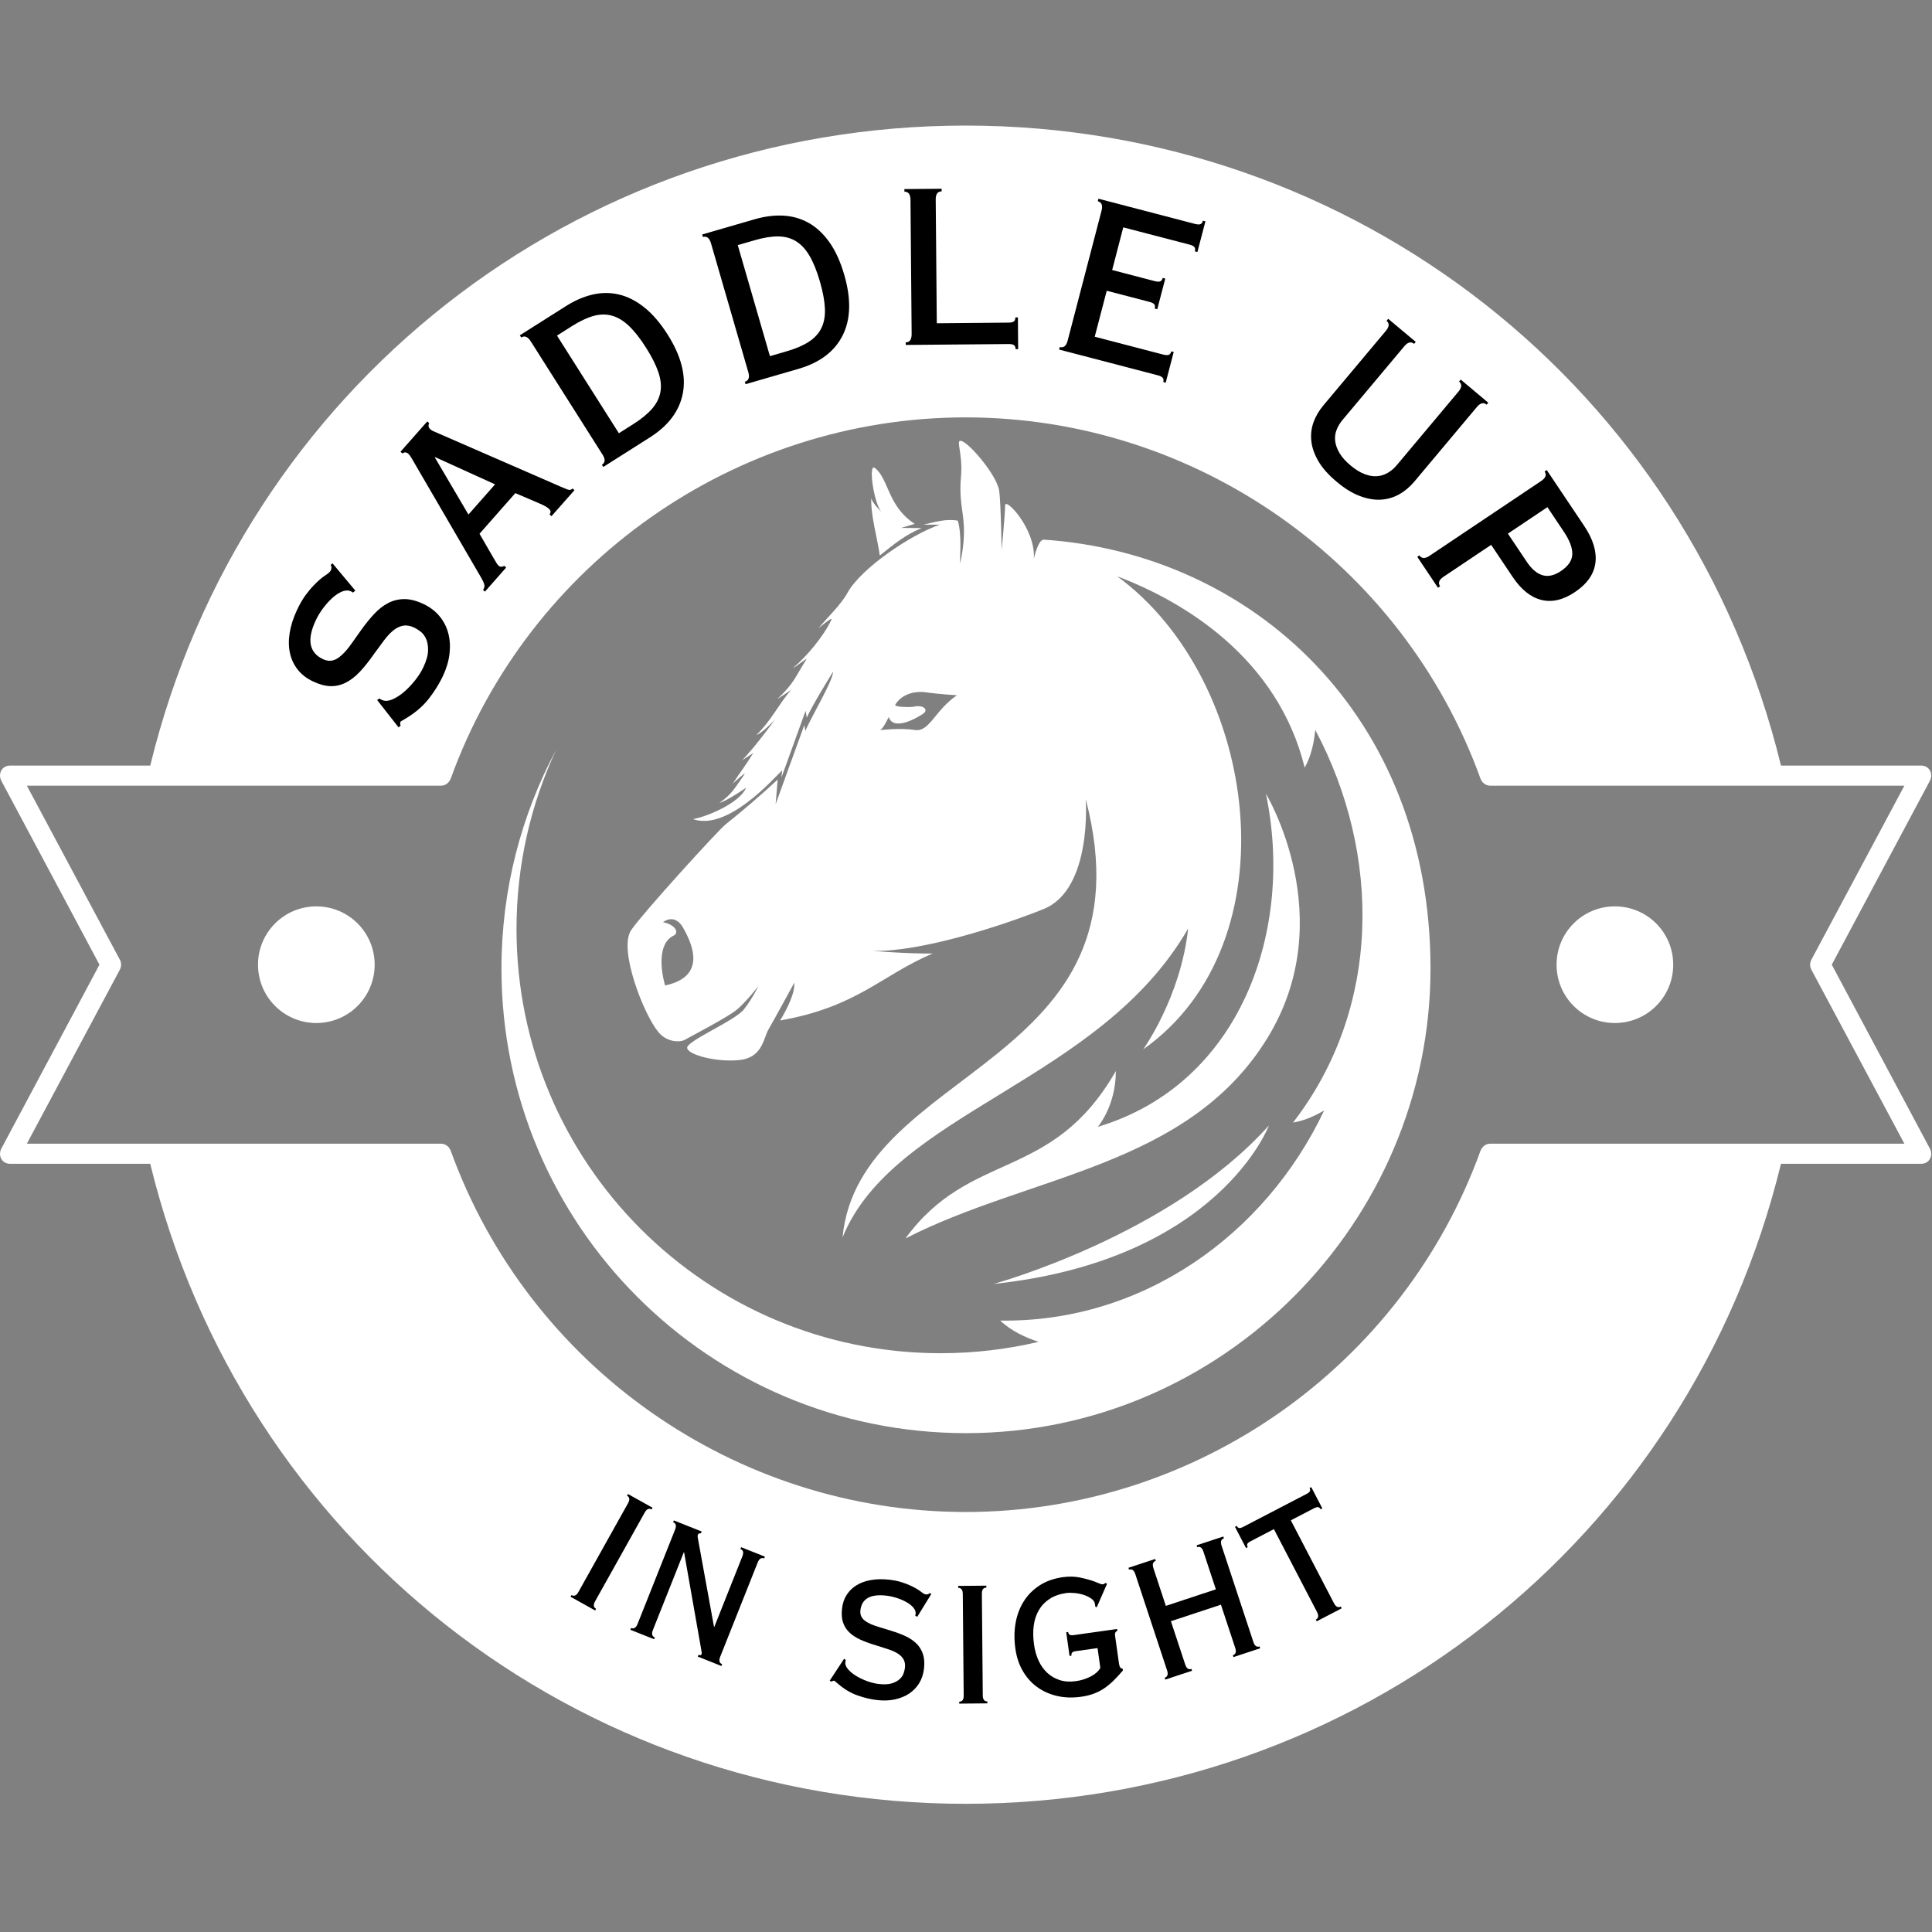 <svg xmlns="http://www.w3.org/2000/svg" xmlns:xlink="http://www.w3.org/1999/xlink" width="1120" zoomAndPan="magnify" viewBox="0 0 840 840" height="1120" preserveAspectRatio="xMidYMid meet" version="1.2"><rect x="0" y="0" width="840" height="840" fill="#808080" stroke="none"/><defs><clipPath id="63729104cb"><path d="M 0 54.602 L 840 54.602 L 840 785 L 0 785 Z M 0 54.602 "/></clipPath><clipPath id="4a7612cc18"><path d="M 218.027 191 L 622 191 L 622 623.555 L 218.027 623.555 Z M 218.027 191 "/></clipPath></defs><g id="7ab3bacb65"><g clip-rule="nonzero" clip-path="url(#63729104cb)"><path style=" stroke:none;fill-rule:nonzero;fill:#ffffff;fill-opacity:1;" d="M 0.586 503.898 C 1.344 505.242 2.77 506 4.367 506 L 65.324 506 C 105.293 670.07 250.555 784.266 419.832 784.266 C 589.109 784.266 734.371 669.984 774.336 506 L 835.297 506 C 836.891 506 838.32 505.242 839.074 503.898 C 839.832 502.559 839.832 500.879 839.16 499.535 L 796.422 419.43 L 839.16 339.328 C 839.832 337.898 839.832 336.219 839.074 334.961 C 838.32 333.617 836.891 332.859 835.297 332.859 L 774.336 332.859 C 734.371 168.789 589.109 54.598 419.832 54.598 C 250.555 54.598 105.293 168.789 65.324 332.859 L 4.367 332.859 C 2.77 332.859 1.344 333.617 0.586 334.961 C -0.168 336.305 -0.168 337.984 0.504 339.328 L 43.242 419.43 L 0.504 499.535 C -0.168 500.961 -0.168 502.559 0.586 503.898 Z M 52.145 421.531 C 52.816 420.188 52.816 418.59 52.145 417.332 L 11.672 341.594 L 191.777 341.594 C 192.617 341.594 193.375 341.34 194.047 340.922 C 194.129 340.836 194.297 340.754 194.383 340.668 C 195.055 340.164 195.559 339.496 195.809 338.824 C 195.895 338.738 195.895 338.738 195.895 338.738 C 229.816 244.695 319.828 181.469 419.832 181.469 C 519.836 181.469 609.848 244.695 643.77 338.738 C 643.77 338.738 643.77 338.738 643.855 338.824 C 644.105 339.496 644.527 340.164 645.281 340.668 C 645.363 340.754 645.531 340.836 645.617 340.922 C 646.289 341.34 647.043 341.594 647.883 341.594 L 827.992 341.594 L 787.52 417.332 C 786.848 418.676 786.848 420.27 787.52 421.531 L 827.992 497.266 L 647.883 497.266 C 647.043 497.266 646.289 497.52 645.617 497.938 C 645.531 498.023 645.367 498.105 645.281 498.191 C 644.609 498.695 644.105 499.367 643.855 500.039 C 643.77 500.121 643.77 500.121 643.77 500.121 C 609.848 594.164 519.836 657.391 419.832 657.391 C 319.828 657.391 229.816 594.164 195.895 500.121 C 195.895 500.121 195.895 500.121 195.809 500.039 C 195.559 499.367 195.137 498.695 194.383 498.191 C 194.297 498.105 194.129 498.023 194.047 497.938 C 193.375 497.52 192.617 497.266 191.777 497.266 L 11.672 497.266 Z M 52.145 421.531 "/></g><path style=" stroke:none;fill-rule:nonzero;fill:#ffffff;fill-opacity:1;" d="M 137.535 394.074 C 123.516 394.074 112.18 405.406 112.18 419.43 C 112.18 433.453 123.516 444.789 137.535 444.789 C 151.559 444.789 162.895 433.453 162.895 419.43 C 162.895 405.406 151.559 394.074 137.535 394.074 Z M 137.535 394.074 "/><path style=" stroke:none;fill-rule:nonzero;fill:#ffffff;fill-opacity:1;" d="M 702.125 444.789 C 716.148 444.789 727.484 433.453 727.484 419.43 C 727.484 405.406 716.148 394.074 702.125 394.074 C 688.105 394.074 676.77 405.406 676.77 419.43 C 676.77 433.453 688.105 444.789 702.125 444.789 Z M 702.125 444.789 "/><g clip-rule="nonzero" clip-path="url(#4a7612cc18)"><path style=" stroke:none;fill-rule:evenodd;fill:#ffffff;fill-opacity:1;" d="M 400.699 229.594 L 391.773 229.527 L 397.707 227.773 C 385.895 220.117 386.508 208.352 380.441 203.5 C 377.352 201.027 379.875 218.414 383.094 222.438 C 383.094 222.438 379.305 218.773 378.801 216.629 C 378.594 224.461 381.391 233.504 382.523 241.531 C 388.582 236.707 393.48 232.574 400.699 229.594 Z M 432.023 558.234 C 432.023 558.234 508.848 537.227 551.707 489.328 C 551.707 489.328 529.812 547.832 432.023 558.234 Z M 477.285 489.945 C 477.285 489.945 485.152 480.969 485.152 465.656 C 457.363 514.164 421.965 499.664 393.68 538.457 C 447.758 510.699 516.512 507.547 551.031 451.348 C 583.129 399.078 550.395 345.102 550.395 345.102 C 562.781 404.031 539.695 471.223 477.285 489.945 Z M 453.793 234.625 C 544.246 240.703 621.957 310.875 621.957 421.141 C 621.957 531.402 531.535 623.105 419.992 623.105 C 308.449 623.105 218.027 532.684 218.027 421.141 C 218.027 386.723 226.645 354.324 241.824 325.965 C 230.758 349.648 224.566 376.07 224.566 403.938 C 224.566 505.789 307.133 588.355 408.984 588.355 C 423.637 588.355 437.887 586.641 451.551 583.41 C 445.992 581.59 439.547 578.68 434.922 574.164 C 496.543 575.066 550 537.102 575.73 482.793 C 571.664 485.211 566.984 487.316 562.195 488.059 C 600.719 438.25 600.621 371.332 571.84 317.332 C 571.344 322.711 570.094 328.762 567.254 333.746 C 555.574 286.195 514.922 261.586 485.73 250.57 C 547.574 295.812 562.535 410.02 497.062 456.234 C 497.062 456.234 513.352 433.543 516.582 403.719 C 478.02 470.648 388.562 483.262 366.316 538.02 C 373.539 463.102 502.422 464 472.059 347.391 C 472.059 347.391 475.004 386.625 453.793 395.211 C 435.145 402.758 399.859 414 379.391 413.43 C 379.391 413.43 394.105 414.703 405.535 414.562 C 383.062 424.059 372.984 437.711 339.164 443.688 C 339.164 443.688 345.852 433.211 345.348 427.277 C 345.348 427.277 336.258 443.941 334.113 447.602 C 331.969 451.262 331.586 459.723 321.742 460.859 C 311.895 461.992 299.27 458.711 298.762 455.68 C 298.258 452.652 319.562 443.867 323.477 438.816 C 327.391 433.77 329.695 428.793 329.695 428.793 C 329.695 428.793 324.52 435.48 320.477 438.891 C 316.438 442.301 300.027 450.758 297.879 452.02 C 295.734 453.281 290.051 453.281 286.266 448.738 C 279.805 440.988 268.801 412.68 274.398 404.426 C 279.449 396.977 312.211 361.043 315.43 358.473 C 322.906 352.488 331.203 345.426 338.125 338.934 L 337.234 349.633 L 349.703 315.238 L 350.137 317.844 C 352.484 312.055 362.371 295.664 362.176 292.074 C 362.176 292.074 352.668 307.398 350.773 312.07 L 350.27 309.039 L 339.793 337.953 L 340.043 334.922 C 335.973 338.883 316.266 361.383 301.285 356.133 C 307.832 355.016 321.859 348.852 324.391 342.5 C 324.391 342.5 315.805 348.43 312.773 349.062 C 318.297 345.328 319.527 342.445 323.504 336.941 C 325.145 334.668 318.582 340.73 318.582 340.73 C 321.629 336.035 324.387 332.539 327.543 327.348 C 327.543 327.348 324.012 329.746 322.746 330.504 C 328.273 324.527 332.059 319.461 336.887 312.957 C 336.887 312.957 331.078 319.016 328.934 319.523 C 335.773 312.68 338.191 306.68 343.957 299.953 C 343.957 299.953 339.918 302.73 337.898 303.996 C 345.324 297.004 345.605 294.551 350.523 286.824 C 351.406 285.438 347.113 289.223 344.715 290.488 C 350.621 285.594 358.258 276.438 361.504 269.402 C 362.262 267.762 355.824 273.191 355.824 273.191 C 359.691 268.504 365.656 262.902 368.449 257.789 C 374.32 247.027 396.234 232.348 408.594 228.121 L 401.527 228.121 C 406.438 226.949 411.418 225.453 416.438 226.375 C 418.387 233.086 417.188 242.613 417.492 244.906 C 421.621 225.148 416.434 222.539 417.812 207.359 C 418.824 196.25 414.781 190.188 418.57 191.953 C 422.359 193.723 433.719 207.105 434.477 213.668 C 435.234 220.234 435.488 239.172 435.488 239.172 C 435.488 239.172 437.004 223.77 437.004 219.73 C 437.004 216.027 450.34 229.949 449.5 242.957 C 449.5 242.957 451.27 234.625 453.793 234.625 Z M 288.281 400.949 C 288.281 400.949 293.207 396.785 296.992 403.348 C 303.898 415.316 303.824 425.332 289.164 428.473 C 287.406 422.316 285.652 410.191 292.953 406.758 C 295.102 405.746 294.215 402.211 288.281 400.949 Z M 416.047 302.289 C 416.047 302.289 407.84 301.785 402.789 301.027 C 397.738 300.27 392.059 301.785 389.281 306.332 C 388.551 307.535 396.055 307.512 397.105 307.277 C 401.652 306.266 403.926 308.664 401.211 310.43 C 398.152 312.422 388.438 317.914 386.406 311.738 C 385.16 314.25 384.074 316.383 382.719 317.438 C 382.719 317.438 391.469 316.379 397.781 317.387 C 404.094 318.398 406.453 308.855 416.047 302.289 Z M 416.047 302.289 "/></g><g style="fill:#000000;fill-opacity:1;"><g transform="translate(177.946, 322.775)"><path style="stroke:none" d="M -48.812 -57.562 C -47.625 -60.094 -46.406 -62.211 -45.156 -63.922 C -43.906 -65.629 -42.688 -67.094 -41.5 -68.312 C -39.625 -70.25 -37.992 -71.66 -36.609 -72.547 C -35.234 -73.43 -34.398 -74.18 -34.109 -74.797 C -33.973 -75.078 -33.883 -75.414 -33.844 -75.812 C -33.801 -76.207 -33.898 -76.664 -34.141 -77.188 L -33.391 -77.859 L -23.453 -65.984 L -24.484 -65.125 C -24.734 -65.32 -24.914 -65.445 -25.031 -65.5 C -25.145 -65.551 -25.254 -65.602 -25.359 -65.656 C -26.484 -66.188 -27.738 -66.176 -29.125 -65.625 C -30.508 -65.082 -31.91 -64.176 -33.328 -62.906 C -34.742 -61.645 -36.098 -60.156 -37.391 -58.438 C -38.691 -56.719 -39.773 -54.938 -40.641 -53.094 C -44.609 -44.664 -43.555 -39.023 -37.484 -36.172 C -35.297 -35.141 -33.195 -35.266 -31.188 -36.547 C -29.188 -37.828 -27.004 -40.176 -24.641 -43.594 L -20.656 -49.219 C -18.844 -51.727 -17.008 -53.973 -15.156 -55.953 C -13.301 -57.93 -11.301 -59.477 -9.156 -60.594 C -7.02 -61.707 -4.695 -62.273 -2.188 -62.297 C 0.32 -62.316 3.094 -61.613 6.125 -60.188 C 8.988 -58.844 11.328 -57.07 13.141 -54.875 C 14.961 -52.676 16.234 -50.203 16.953 -47.453 C 17.68 -44.711 17.863 -41.75 17.5 -38.562 C 17.133 -35.375 16.172 -32.125 14.609 -28.812 C 13.016 -25.445 10.973 -22.172 8.484 -18.984 C 5.992 -15.805 2.781 -13.02 -1.156 -10.625 C -1.945 -10.113 -2.57 -9.738 -3.031 -9.5 C -3.488 -9.27 -3.758 -9.07 -3.844 -8.906 C -3.895 -8.789 -3.926 -8.566 -3.938 -8.234 C -3.957 -7.91 -3.895 -7.609 -3.75 -7.328 L -4.641 -6.5 L -13.969 -18.406 L -13.031 -19.094 C -12.77 -18.906 -12.391 -18.691 -11.891 -18.453 C -10.648 -17.879 -9.176 -17.941 -7.469 -18.641 C -5.77 -19.348 -4.062 -20.43 -2.344 -21.891 C -0.633 -23.348 0.977 -25.035 2.5 -26.953 C 4.031 -28.879 5.227 -30.766 6.094 -32.609 C 7.445 -35.473 8.141 -37.926 8.172 -39.969 C 8.203 -42.008 7.906 -43.711 7.281 -45.078 C 6.656 -46.441 5.832 -47.5 4.812 -48.25 C 3.789 -49 2.914 -49.547 2.188 -49.891 C 0.445 -50.711 -1.145 -51 -2.594 -50.75 C -4.039 -50.508 -5.445 -49.852 -6.812 -48.781 C -8.176 -47.707 -9.535 -46.27 -10.891 -44.469 C -12.242 -42.676 -13.734 -40.656 -15.359 -38.406 C -17.484 -35.352 -19.531 -32.781 -21.5 -30.688 C -23.469 -28.602 -25.508 -27.031 -27.625 -25.969 C -29.738 -24.906 -31.945 -24.398 -34.25 -24.453 C -36.562 -24.516 -39.094 -25.195 -41.844 -26.5 C -44.594 -27.789 -46.805 -29.492 -48.484 -31.609 C -50.16 -33.734 -51.289 -36.133 -51.875 -38.812 C -52.469 -41.5 -52.508 -44.438 -52 -47.625 C -51.488 -50.82 -50.426 -54.133 -48.812 -57.562 Z M -48.812 -57.562 "/></g></g><g style="fill:#000000;fill-opacity:1;"><g transform="translate(209.733, 258.482)"><path style="stroke:none" d="M -6.062 -34.766 L 5.516 -47.891 L -20.547 -59.734 L -20.672 -59.594 Z M -23.969 -75.25 L -23.125 -74.516 C -23.633 -73.473 -23.469 -72.582 -22.625 -71.844 C -22.312 -71.562 -21.984 -71.332 -21.641 -71.156 C -21.297 -70.977 -20.961 -70.832 -20.641 -70.719 L 34.125 -46.844 C 35.031 -46.457 35.957 -46.07 36.906 -45.688 C 37.863 -45.312 38.629 -45.445 39.203 -46.094 L 40.031 -45.359 L 30.047 -34.062 L 29.219 -34.797 C 29.582 -35.391 29.719 -35.867 29.625 -36.234 C 29.531 -36.609 29.25 -37 28.781 -37.406 C 28.414 -37.727 27.91 -38.066 27.266 -38.422 C 26.629 -38.773 25.883 -39.133 25.031 -39.5 L 14.328 -44.078 L -1.25 -26.422 L 4.875 -15.812 C 5.875 -14.02 6.602 -12.922 7.062 -12.516 C 7.438 -12.191 7.844 -12.039 8.281 -12.062 C 8.719 -12.082 9.129 -12.219 9.516 -12.469 L 10.344 -11.734 L 1.109 -1.25 L 0.281 -1.984 C 0.758 -2.641 0.961 -3.301 0.891 -3.969 C 0.828 -4.645 0.359 -5.754 -0.516 -7.297 L -30.812 -59.328 C -31.301 -60.18 -31.754 -60.789 -32.172 -61.156 C -33.055 -61.938 -33.922 -61.992 -34.766 -61.328 L -35.609 -62.062 Z M -23.969 -75.25 "/></g></g><g style="fill:#000000;fill-opacity:1;"><g transform="translate(258.202, 205.618)"><path style="stroke:none" d="M 17.25 -21.297 C 20.707 -23.484 23.41 -25.707 25.359 -27.969 C 27.305 -30.238 28.504 -32.672 28.953 -35.266 C 29.398 -37.867 29.094 -40.723 28.031 -43.828 C 26.977 -46.941 25.191 -50.488 22.672 -54.469 C 20.148 -58.457 17.68 -61.598 15.266 -63.891 C 12.859 -66.18 10.379 -67.676 7.828 -68.375 C 5.285 -69.082 2.602 -69.035 -0.219 -68.234 C -3.051 -67.43 -6.172 -65.953 -9.578 -63.797 L -16.031 -59.703 L 10.875 -17.25 Z M -12.141 -72.531 C -8.316 -74.957 -4.473 -76.625 -0.609 -77.531 C 3.254 -78.438 7.062 -78.457 10.812 -77.594 C 14.562 -76.738 18.227 -74.895 21.812 -72.062 C 25.406 -69.238 28.816 -65.285 32.047 -60.203 C 37.922 -50.93 40.141 -42.441 38.703 -34.734 C 37.273 -27.023 32.473 -20.582 24.297 -15.406 L 4.094 -2.594 L 3.5 -3.531 C 4.969 -4.457 5.066 -5.922 3.797 -7.922 L -27.438 -57.203 C -28.727 -59.242 -30.109 -59.801 -31.578 -58.875 L -32.188 -59.828 Z M -12.141 -72.531 "/></g></g><g style="fill:#000000;fill-opacity:1;"><g transform="translate(319.5, 168.383)"><path style="stroke:none" d="M 22.5 -15.641 C 26.438 -16.773 29.656 -18.156 32.156 -19.781 C 34.656 -21.406 36.484 -23.398 37.641 -25.766 C 38.797 -28.141 39.301 -30.973 39.156 -34.266 C 39.008 -37.555 38.285 -41.461 36.984 -45.984 C 35.672 -50.516 34.176 -54.219 32.5 -57.094 C 30.82 -59.969 28.859 -62.098 26.609 -63.484 C 24.367 -64.867 21.773 -65.57 18.828 -65.594 C 15.891 -65.613 12.484 -65.062 8.609 -63.938 L 1.266 -61.812 L 15.25 -13.531 Z M 8.594 -73.047 C 12.945 -74.305 17.102 -74.832 21.062 -74.625 C 25.031 -74.414 28.691 -73.375 32.047 -71.5 C 35.41 -69.625 38.422 -66.828 41.078 -63.109 C 43.734 -59.391 45.898 -54.641 47.578 -48.859 C 50.629 -38.305 50.391 -29.531 46.859 -22.531 C 43.336 -15.539 36.926 -10.695 27.625 -8 L 4.656 -1.344 L 4.344 -2.406 C 6.008 -2.895 6.516 -4.273 5.859 -6.547 L -10.375 -62.609 C -11.051 -64.922 -12.223 -65.832 -13.891 -65.344 L -14.203 -66.438 Z M 8.594 -73.047 "/></g></g><g style="fill:#000000;fill-opacity:1;"><g transform="translate(388.958, 150.021)"><path style="stroke:none" d="M 20.438 -67.953 L 20.453 -66.828 C 18.711 -66.805 17.852 -65.617 17.875 -63.266 L 18.344 -9.469 L 49.531 -9.75 C 50.457 -9.75 51.18 -9.891 51.703 -10.172 C 52.234 -10.453 52.5 -11.062 52.5 -12 L 53.609 -12.016 L 53.719 1.766 L 52.609 1.781 C 52.609 0.977 52.383 0.406 51.938 0.062 C 51.5 -0.27 50.754 -0.438 49.703 -0.438 L 4.844 -0.047 L 4.828 -1.156 C 6.566 -1.164 7.426 -2.383 7.406 -4.812 L 6.906 -63.172 C 6.883 -65.523 6.004 -66.695 4.266 -66.688 L 4.25 -67.812 Z M 20.438 -67.953 "/></g></g><g style="fill:#000000;fill-opacity:1;"><g transform="translate(455.797, 150.76)"><path style="stroke:none" d="M 68.297 -54.531 L 64.812 -41.188 L 63.719 -41.469 C 63.926 -42.25 63.863 -42.859 63.531 -43.297 C 63.195 -43.742 62.52 -44.102 61.5 -44.375 L 32.578 -51.906 L 27.75 -33.359 L 46.312 -28.516 C 47.27 -28.273 48.023 -28.238 48.578 -28.406 C 49.129 -28.582 49.52 -29.094 49.75 -29.938 L 50.844 -29.641 L 47.359 -16.312 L 46.266 -16.609 C 46.473 -17.391 46.41 -17.992 46.078 -18.422 C 45.742 -18.859 45.066 -19.211 44.047 -19.484 L 25.391 -24.344 L 20.172 -4.359 L 49.891 3.391 C 50.859 3.641 51.633 3.695 52.219 3.562 C 52.801 3.438 53.211 2.922 53.453 2.016 L 54.516 2.281 L 51.031 15.609 L 49.969 15.344 C 50.188 14.508 50.094 13.879 49.688 13.453 C 49.289 13.023 48.641 12.691 47.734 12.453 L 4.688 1.219 L 4.969 0.141 C 6.656 0.578 7.797 -0.344 8.391 -2.625 L 23.141 -59.188 C 23.734 -61.469 23.188 -62.828 21.5 -63.266 L 21.797 -64.359 L 63.766 -53.406 C 64.785 -53.145 65.555 -53.102 66.078 -53.281 C 66.609 -53.457 66.984 -53.969 67.203 -54.812 Z M 68.297 -54.531 "/></g></g><g style="fill:#000000;fill-opacity:1;"><g transform="translate(520.573, 170.406)"><path style="stroke:none" d=""/></g></g><g style="fill:#000000;fill-opacity:1;"><g transform="translate(556.041, 187.181)"><path style="stroke:none" d="M 59.5 -38.531 L 58.781 -37.672 C 57.457 -38.785 56.039 -38.441 54.531 -36.641 L 27.672 -4.609 C 26.516 -3.234 25.641 -1.758 25.047 -0.188 C 24.461 1.383 24.273 3.008 24.484 4.688 C 24.703 6.363 25.336 8.086 26.391 9.859 C 27.453 11.641 29.031 13.406 31.125 15.156 C 33.27 16.957 35.312 18.223 37.25 18.953 C 39.188 19.691 40.992 19.992 42.672 19.859 C 44.359 19.734 45.922 19.242 47.359 18.391 C 48.805 17.547 50.086 16.457 51.203 15.125 L 78.062 -16.906 C 79.57 -18.707 79.664 -20.164 78.344 -21.281 L 79.062 -22.141 L 91.031 -12.094 L 90.312 -11.234 C 88.988 -12.348 87.57 -12.004 86.062 -10.203 L 58.906 22.188 C 56.945 24.52 54.738 26.375 52.281 27.75 C 49.82 29.125 47.172 29.895 44.328 30.062 C 41.484 30.227 38.441 29.703 35.203 28.484 C 31.961 27.273 28.609 25.211 25.141 22.297 C 21.617 19.359 18.977 16.398 17.219 13.422 C 15.469 10.441 14.43 7.523 14.109 4.672 C 13.797 1.816 14.102 -0.914 15.031 -3.531 C 15.969 -6.145 17.395 -8.598 19.312 -10.891 L 46.469 -43.281 C 48.02 -45.125 48.133 -46.598 46.812 -47.703 L 47.531 -48.562 Z M 59.5 -38.531 "/></g></g><g style="fill:#000000;fill-opacity:1;"><g transform="translate(613.5, 238.065)"><path style="stroke:none" d="M 50.359 6.266 C 52.43 9.359 54.688 11.273 57.125 12.016 C 59.57 12.766 62.242 12.172 65.141 10.234 C 68.379 8.066 70.035 5.613 70.109 2.875 C 70.18 0.133 68.957 -3.113 66.438 -6.875 L 59.281 -17.562 L 42.109 -6.047 Z M 75.266 -9.422 C 79.16 -3.598 80.789 1.766 80.156 6.672 C 79.52 11.578 76.551 15.805 71.25 19.359 C 66.133 22.785 61.266 23.922 56.641 22.766 C 52.016 21.609 47.859 18.273 44.172 12.766 L 34.828 -1.172 L 14.125 12.703 C 12.156 14.016 11.656 15.395 12.625 16.844 L 11.703 17.469 L 2.703 4.031 L 3.625 3.406 C 4.594 4.844 6.062 4.906 8.031 3.594 L 56.578 -28.938 C 58.535 -30.25 59.031 -31.625 58.062 -33.062 L 59 -33.688 Z M 75.266 -9.422 "/></g></g><g style="fill:#000000;fill-opacity:1;"><g transform="translate(648.94, 295.739)"><path style="stroke:none" d=""/></g></g><g style="fill:#000000;fill-opacity:1;"><g transform="translate(244.887, 692.461)"><path style="stroke:none" d="M 38.828 -36.922 L 38.422 -36.188 C 37.273 -36.82 36.281 -36.379 35.438 -34.859 L 13.828 3.797 C 12.984 5.305 13.133 6.379 14.281 7.016 L 13.875 7.75 L 3.188 1.781 L 3.594 1.047 C 4.738 1.691 5.734 1.258 6.578 -0.25 L 28.156 -38.859 C 29.02 -40.41 28.879 -41.508 27.734 -42.156 L 28.141 -42.891 Z M 38.828 -36.922 "/></g></g><g style="fill:#000000;fill-opacity:1;"><g transform="translate(270.281, 707.098)"><path style="stroke:none" d="M 34.781 -41.234 L 34.469 -40.453 C 33.781 -40.516 33.344 -40.305 33.156 -39.828 C 33.02 -39.473 32.988 -39.129 33.062 -38.797 C 33.133 -38.473 33.203 -38.078 33.266 -37.609 L 40.156 0.219 L 40.281 0.266 L 52.484 -30.422 C 53.141 -32.078 52.859 -33.145 51.641 -33.625 L 51.953 -34.406 L 62.281 -30.297 L 61.969 -29.516 C 60.75 -30.004 59.812 -29.422 59.156 -27.766 L 42.844 13.25 C 42.188 14.906 42.469 15.977 43.688 16.469 L 43.375 17.25 L 33.109 13.156 L 33.422 12.375 C 34.117 12.656 34.547 12.602 34.703 12.219 C 34.805 11.957 34.836 11.656 34.797 11.312 C 34.766 10.969 34.688 10.492 34.562 9.891 L 27.156 -32.156 L 27.031 -32.203 L 13.578 1.625 C 12.922 3.281 13.203 4.348 14.422 4.828 L 14.109 5.609 L 3.797 1.5 L 4.109 0.719 C 5.328 1.207 6.266 0.625 6.922 -1.031 L 23.234 -42.047 C 23.891 -43.703 23.609 -44.773 22.391 -45.266 L 22.703 -46.047 Z M 34.781 -41.234 "/></g></g><g style="fill:#000000;fill-opacity:1;"><g transform="translate(327.023, 727.902)"><path style="stroke:none" d=""/></g></g><g style="fill:#000000;fill-opacity:1;"><g transform="translate(357.191, 735.625)"><path style="stroke:none" d="M 29.469 -48.797 C 31.562 -48.547 33.367 -48.176 34.891 -47.688 C 36.422 -47.195 37.77 -46.672 38.938 -46.109 C 40.758 -45.242 42.156 -44.422 43.125 -43.641 C 44.102 -42.867 44.848 -42.453 45.359 -42.391 C 45.586 -42.359 45.848 -42.375 46.141 -42.438 C 46.43 -42.5 46.738 -42.676 47.062 -42.969 L 47.734 -42.609 L 41.609 -32.641 L 40.734 -33.172 C 40.805 -33.391 40.848 -33.539 40.859 -33.625 C 40.879 -33.719 40.895 -33.812 40.906 -33.906 C 41.008 -34.844 40.695 -35.742 39.969 -36.609 C 39.25 -37.484 38.27 -38.273 37.031 -38.984 C 35.801 -39.691 34.41 -40.301 32.859 -40.812 C 31.316 -41.32 29.773 -41.672 28.234 -41.859 C 21.266 -42.672 17.488 -40.562 16.906 -35.531 C 16.688 -33.719 17.273 -32.242 18.672 -31.109 C 20.078 -29.973 22.285 -28.977 25.297 -28.125 L 30.266 -26.594 C 32.516 -25.914 34.566 -25.148 36.422 -24.297 C 38.273 -23.441 39.859 -22.383 41.172 -21.125 C 42.484 -19.863 43.445 -18.332 44.062 -16.531 C 44.676 -14.738 44.836 -12.586 44.547 -10.078 C 44.266 -7.703 43.562 -5.602 42.438 -3.781 C 41.312 -1.957 39.852 -0.453 38.062 0.734 C 36.27 1.922 34.188 2.766 31.812 3.266 C 29.445 3.766 26.891 3.852 24.141 3.531 C 21.348 3.207 18.516 2.535 15.641 1.516 C 12.766 0.504 9.992 -1.129 7.328 -3.391 C 6.766 -3.836 6.348 -4.191 6.078 -4.453 C 5.805 -4.723 5.598 -4.867 5.453 -4.891 C 5.359 -4.898 5.188 -4.867 4.938 -4.797 C 4.695 -4.734 4.5 -4.617 4.344 -4.453 L 3.547 -4.891 L 9.812 -14.422 L 10.547 -13.906 C 10.461 -13.688 10.395 -13.367 10.344 -12.953 C 10.227 -11.93 10.629 -10.895 11.547 -9.844 C 12.461 -8.789 13.645 -7.82 15.094 -6.938 C 16.551 -6.062 18.148 -5.305 19.891 -4.672 C 21.629 -4.047 23.27 -3.645 24.812 -3.469 C 27.188 -3.188 29.109 -3.273 30.578 -3.734 C 32.047 -4.203 33.191 -4.828 34.016 -5.609 C 34.836 -6.391 35.395 -7.234 35.688 -8.141 C 35.988 -9.047 36.176 -9.801 36.25 -10.406 C 36.414 -11.852 36.238 -13.066 35.719 -14.047 C 35.195 -15.035 34.383 -15.883 33.281 -16.594 C 32.188 -17.312 30.832 -17.941 29.219 -18.484 C 27.613 -19.023 25.812 -19.602 23.812 -20.219 C 21.125 -21.008 18.789 -21.859 16.812 -22.766 C 14.844 -23.672 13.223 -24.754 11.953 -26.016 C 10.691 -27.273 9.801 -28.738 9.281 -30.406 C 8.77 -32.07 8.648 -34.047 8.922 -36.328 C 9.18 -38.598 9.867 -40.586 10.984 -42.297 C 12.109 -44.004 13.555 -45.391 15.328 -46.453 C 17.109 -47.523 19.203 -48.266 21.609 -48.672 C 24.016 -49.078 26.633 -49.117 29.469 -48.797 Z M 29.469 -48.797 "/></g></g><g style="fill:#000000;fill-opacity:1;"><g transform="translate(413.403, 740.733)"><path style="stroke:none" d="M 15.438 -51.312 L 15.453 -50.469 C 14.141 -50.457 13.488 -49.582 13.5 -47.844 L 13.891 -3.562 C 13.91 -1.832 14.578 -0.973 15.891 -0.984 L 15.891 -0.141 L 3.656 -0.031 L 3.656 -0.875 C 4.969 -0.883 5.613 -1.754 5.594 -3.484 L 5.203 -47.703 C 5.191 -49.484 4.531 -50.367 3.219 -50.359 L 3.203 -51.203 Z M 15.438 -51.312 "/></g></g><g style="fill:#000000;fill-opacity:1;"><g transform="translate(442.711, 740.857)"><path style="stroke:none" d="M 19.344 -55.125 C 22.133 -55.508 24.695 -55.445 27.031 -54.938 C 29.375 -54.438 31.473 -53.848 33.328 -53.172 C 34.18 -52.805 34.895 -52.516 35.469 -52.297 C 36.039 -52.078 36.492 -51.988 36.828 -52.031 C 37.191 -52.082 37.539 -52.273 37.875 -52.609 L 38.625 -52.281 L 34.109 -42 L 33.516 -42.344 L 33.344 -43.516 C 33.219 -44.398 32.691 -45.164 31.766 -45.812 C 30.836 -46.469 29.742 -47.004 28.484 -47.422 C 27.223 -47.836 25.895 -48.109 24.5 -48.234 C 23.113 -48.367 21.91 -48.367 20.891 -48.234 C 18.016 -47.828 15.594 -46.973 13.625 -45.672 C 11.656 -44.379 10.098 -42.75 8.953 -40.781 C 7.805 -38.82 7.066 -36.566 6.734 -34.016 C 6.41 -31.473 6.457 -28.738 6.875 -25.812 C 7.219 -23.301 7.867 -20.988 8.828 -18.875 C 9.797 -16.758 11.055 -14.984 12.609 -13.547 C 14.16 -12.109 15.977 -11.051 18.062 -10.375 C 20.145 -9.707 22.488 -9.555 25.094 -9.922 C 26.156 -10.066 27.238 -10.312 28.344 -10.656 C 29.457 -11.008 30.488 -11.426 31.438 -11.906 C 32.383 -12.395 33.238 -12.969 34 -13.625 C 34.758 -14.281 35.32 -14.984 35.688 -15.734 L 34.484 -24.297 L 25.078 -22.969 C 24.285 -22.863 23.742 -22.66 23.453 -22.359 C 23.172 -22.055 23.07 -21.609 23.156 -21.016 L 22.312 -20.891 L 20.859 -31.172 L 21.703 -31.297 C 21.785 -30.703 22.004 -30.301 22.359 -30.094 C 22.723 -29.883 23.301 -29.832 24.094 -29.938 L 42.969 -32.594 L 43.094 -31.75 C 42.27 -31.5 41.938 -30.816 42.094 -29.703 L 43.812 -17.531 C 44.02 -16.039 44.547 -15.328 45.391 -15.391 L 45.516 -14.562 C 44.047 -12.844 42.645 -11.332 41.312 -10.031 C 39.977 -8.738 38.609 -7.625 37.203 -6.688 C 35.797 -5.758 34.289 -5.004 32.688 -4.422 C 31.094 -3.836 29.32 -3.41 27.375 -3.141 C 23.613 -2.609 20.094 -2.727 16.812 -3.5 C 13.539 -4.27 10.648 -5.578 8.141 -7.422 C 5.629 -9.266 3.562 -11.598 1.938 -14.422 C 0.312 -17.242 -0.75 -20.469 -1.25 -24.094 C -1.801 -27.988 -1.77 -31.68 -1.156 -35.172 C -0.539 -38.672 0.633 -41.805 2.375 -44.578 C 4.113 -47.359 6.398 -49.672 9.234 -51.516 C 12.078 -53.367 15.445 -54.57 19.344 -55.125 Z M 19.344 -55.125 "/></g></g><g style="fill:#000000;fill-opacity:1;"><g transform="translate(503.184, 731.393)"><path style="stroke:none" d="M -0.938 -53.578 L -0.672 -52.781 C -1.922 -52.363 -2.258 -51.285 -1.688 -49.547 L 3.703 -33.188 L 25.453 -40.375 L 20.031 -56.797 C 19.477 -58.492 18.582 -59.133 17.344 -58.719 L 17.078 -59.516 L 28.688 -63.344 L 28.953 -62.547 C 27.711 -62.141 27.367 -61.086 27.922 -59.391 L 41.766 -17.484 C 42.316 -15.785 43.211 -15.141 44.453 -15.547 L 44.719 -14.75 L 33.109 -10.922 L 32.844 -11.719 C 34.082 -12.133 34.426 -13.191 33.875 -14.891 L 27.656 -33.703 L 5.906 -26.516 L 12.125 -7.703 C 12.676 -6.004 13.578 -5.363 14.828 -5.781 L 15.094 -4.984 L 3.469 -1.141 L 3.203 -1.938 C 4.453 -2.352 4.801 -3.41 4.25 -5.109 L -9.562 -46.953 C -10.133 -48.691 -11.047 -49.352 -12.297 -48.938 L -12.562 -49.734 Z M -0.938 -53.578 "/></g></g><g style="fill:#000000;fill-opacity:1;"><g transform="translate(560.588, 711.103)"><path style="stroke:none" d="M -23.641 -47.266 L -22.891 -47.656 C -22.586 -47.082 -22.211 -46.773 -21.766 -46.734 C -21.328 -46.703 -20.801 -46.848 -20.188 -47.172 L 7.625 -61.641 C 8.25 -61.961 8.672 -62.312 8.891 -62.688 C 9.117 -63.07 9.082 -63.551 8.781 -64.125 L 9.531 -64.516 L 14.328 -55.297 L 13.578 -54.906 C 13.273 -55.488 12.898 -55.797 12.453 -55.828 C 12.016 -55.867 11.484 -55.727 10.859 -55.406 L 0.641 -50.094 L 19.391 -14.062 C 20.211 -12.477 21.207 -11.988 22.375 -12.594 L 22.766 -11.844 L 11.906 -6.188 L 11.516 -6.938 C 12.68 -7.551 12.852 -8.648 12.031 -10.234 L -6.719 -46.266 L -16.953 -40.938 C -17.648 -40.57 -18.086 -40.207 -18.266 -39.844 C -18.453 -39.488 -18.395 -39.02 -18.094 -38.438 L -18.844 -38.047 Z M -23.641 -47.266 "/></g></g></g></svg>